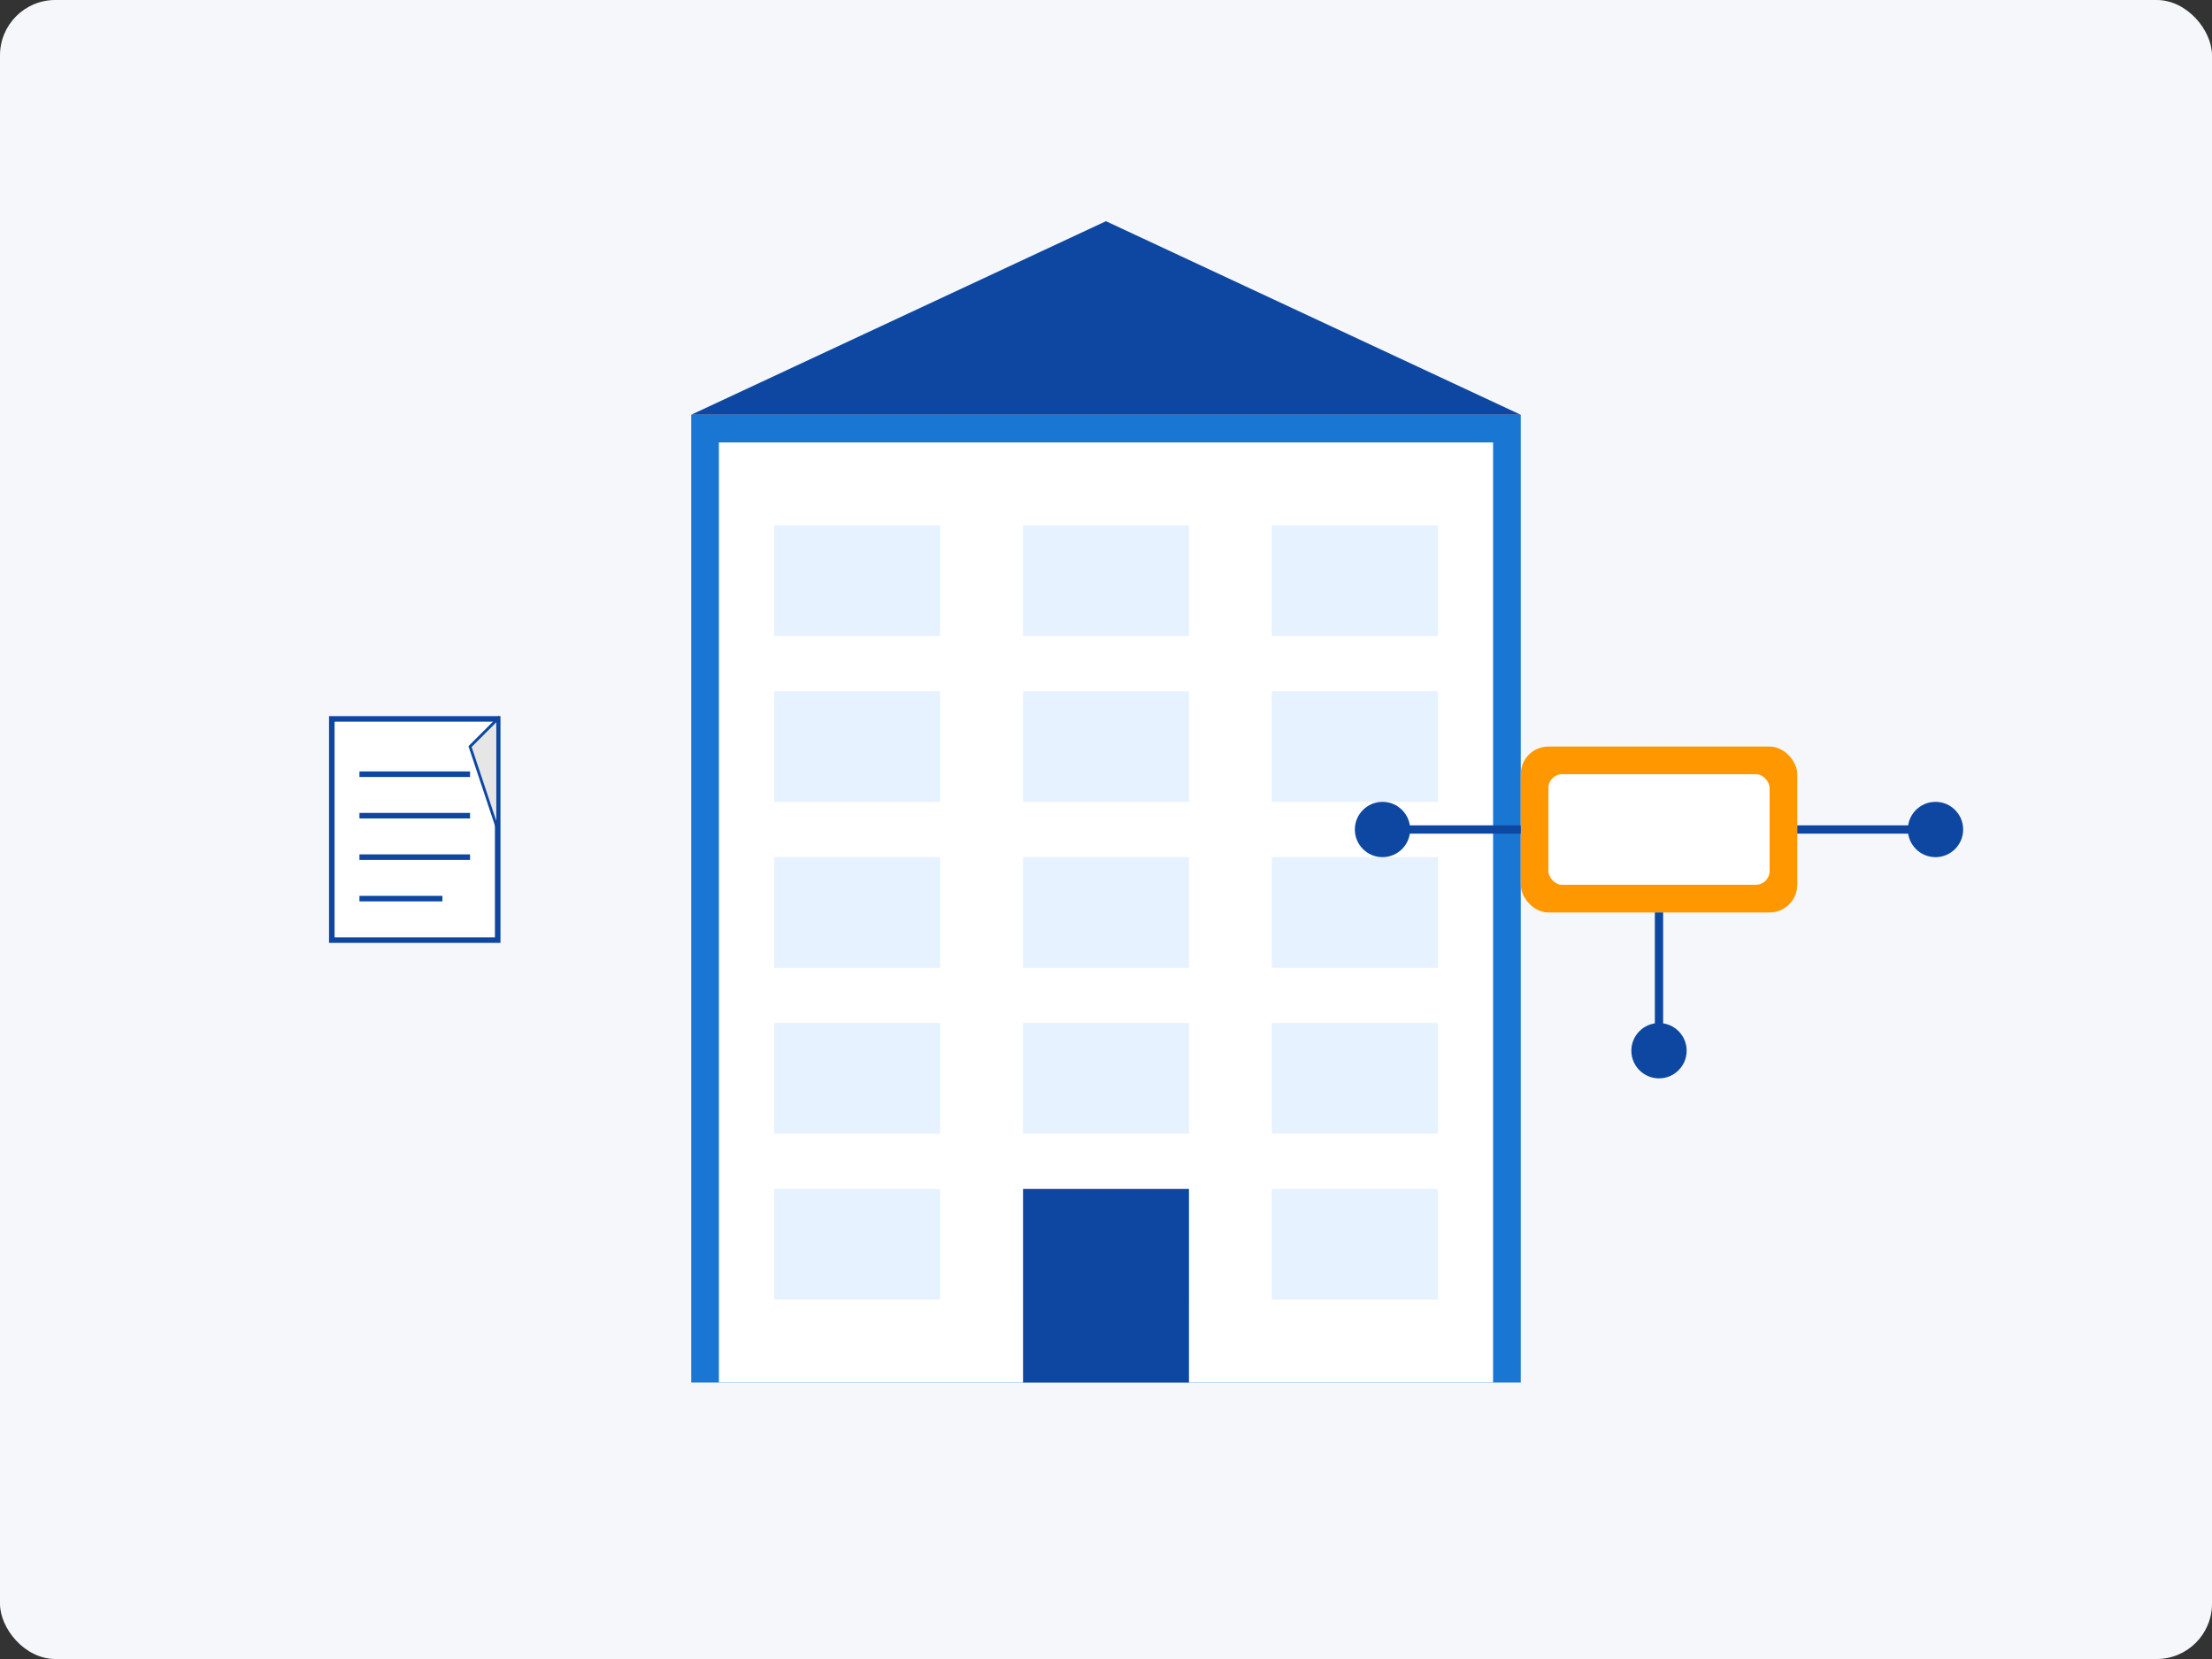 <svg xmlns="http://www.w3.org/2000/svg" viewBox="0 0 800 600">
  <rect x="0" y="0" width="800" height="600" fill="#333333" stroke="none"/>
  <!-- Background -->
  <rect width="800" height="600" fill="#f5f7fa" rx="20" ry="20" />
  
  <!-- Main building -->
  <rect x="250" y="150" width="300" height="350" fill="#1976d2" />
  <rect x="260" y="160" width="280" height="340" fill="#ffffff" />
  
  <!-- Windows -->
  <g fill="#e6f2ff">
    <!-- Left column -->
    <rect x="280" y="190" width="60" height="40" />
    <rect x="280" y="250" width="60" height="40" />
    <rect x="280" y="310" width="60" height="40" />
    <rect x="280" y="370" width="60" height="40" />
    <rect x="280" y="430" width="60" height="40" />
    
    <!-- Middle column -->
    <rect x="370" y="190" width="60" height="40" />
    <rect x="370" y="250" width="60" height="40" />
    <rect x="370" y="310" width="60" height="40" />
    <rect x="370" y="370" width="60" height="40" />
    <rect x="370" y="430" width="60" height="40" />
    
    <!-- Right column -->
    <rect x="460" y="190" width="60" height="40" />
    <rect x="460" y="250" width="60" height="40" />
    <rect x="460" y="310" width="60" height="40" />
    <rect x="460" y="370" width="60" height="40" />
    <rect x="460" y="430" width="60" height="40" />
  </g>
  
  <!-- Door -->
  <rect x="370" y="430" width="60" height="70" fill="#0d47a1" />
  
  <!-- Roof -->
  <polygon points="250,150 400,80 550,150" fill="#0d47a1" />
  
  <!-- Organizational chart element -->
  <g transform="translate(600, 300)">
    <rect x="-50" y="-30" width="100" height="60" fill="#ff9800" rx="10" ry="10" />
    <rect x="-40" y="-20" width="80" height="40" fill="#ffffff" rx="5" ry="5" />
    
    <!-- Connection lines -->
    <line x1="-100" y1="0" x2="-50" y2="0" stroke="#0d47a1" stroke-width="3" />
    <line x1="50" y1="0" x2="100" y2="0" stroke="#0d47a1" stroke-width="3" />
    <line x1="0" y1="30" x2="0" y2="80" stroke="#0d47a1" stroke-width="3" />
    
    <!-- Small nodes -->
    <circle cx="-100" cy="0" r="10" fill="#0d47a1" />
    <circle cx="100" cy="0" r="10" fill="#0d47a1" />
    <circle cx="0" cy="80" r="10" fill="#0d47a1" />
  </g>
  
  <!-- Document icons -->
  <g transform="translate(150, 300)">
    <rect x="-30" y="-40" width="60" height="80" fill="#ffffff" stroke="#0d47a1" stroke-width="2" />
    <line x1="-20" y1="-20" x2="20" y2="-20" stroke="#0d47a1" stroke-width="2" />
    <line x1="-20" y1="-5" x2="20" y2="-5" stroke="#0d47a1" stroke-width="2" />
    <line x1="-20" y1="10" x2="20" y2="10" stroke="#0d47a1" stroke-width="2" />
    <line x1="-20" y1="25" x2="10" y2="25" stroke="#0d47a1" stroke-width="2" />
    
    <!-- Folded corner -->
    <path d="M30,0 L30,-40 L20,-30 Z" fill="#e6e6e6" stroke="#0d47a1" stroke-width="1" />
  </g>
</svg>
